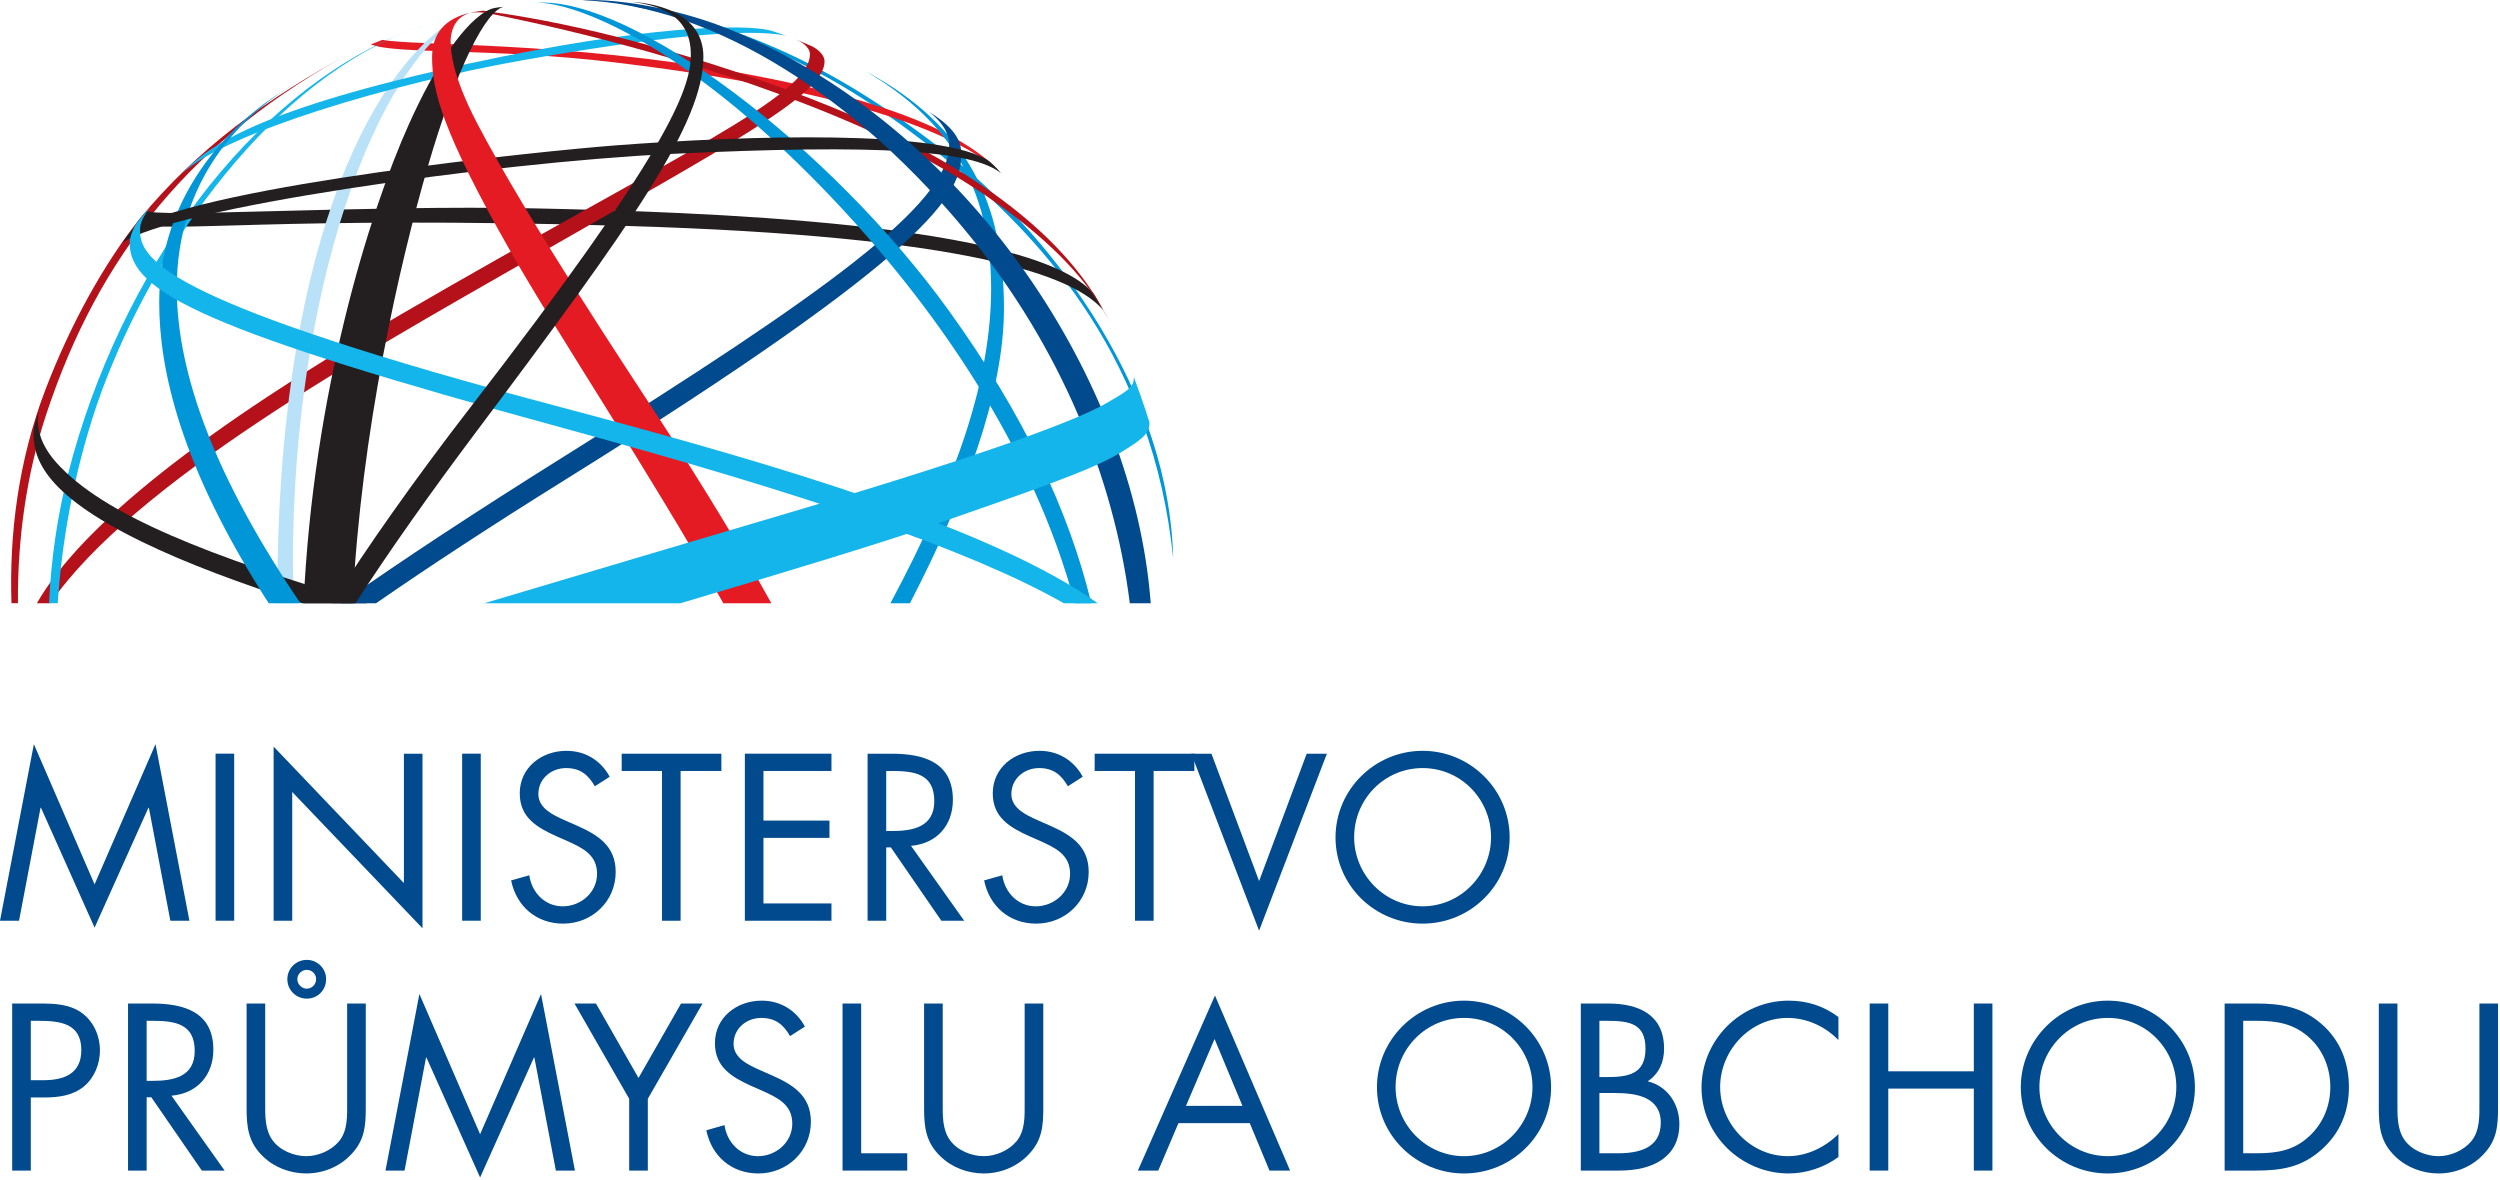 <?xml version="1.0" encoding="UTF-8" standalone="no"?>
<!DOCTYPE svg PUBLIC "-//W3C//DTD SVG 1.1//EN" "http://www.w3.org/Graphics/SVG/1.1/DTD/svg11.dtd">
<svg width="100%" height="100%" viewBox="0 0 627 296" version="1.1" xmlns="http://www.w3.org/2000/svg" xmlns:xlink="http://www.w3.org/1999/xlink" xml:space="preserve" xmlns:serif="http://www.serif.com/" style="fill-rule:evenodd;clip-rule:evenodd;stroke-linejoin:round;stroke-miterlimit:2;">
    <g transform="matrix(1,0,0,1,-38.843,-41.897)">
        <g id="Layer-1" serif:id="Layer 1" transform="matrix(4.167,0,0,4.167,0,0)">
            <g transform="matrix(1,0,0,1,15.014,57.446)">
                <path d="M0,5.837L-3.653,-2.602L-5.692,8.025L-4.547,8.025L-3.252,1.224L-3.226,1.224L0,8.439L3.241,1.224L3.268,1.224L4.561,8.025L5.708,8.025L3.667,-2.602L0,5.837Z" style="fill:rgb(0,74,141);fill-rule:nonzero;"/>
            </g>
            <g transform="matrix(-1,0,0,1,45.712,30.323)">
                <rect x="22.296" y="25.092" width="1.12" height="10.055" style="fill:rgb(0,74,141);"/>
            </g>
            <g transform="matrix(1,0,0,1,25.79,65.924)">
                <path d="M0,-10.934L7.841,-2.72L7.841,-10.506L8.96,-10.506L8.96,0L1.12,-8.202L1.12,-0.454L0,-0.454L0,-10.934Z" style="fill:rgb(0,74,141);fill-rule:nonzero;"/>
            </g>
            <g transform="matrix(-1,0,0,1,75.394,30.323)">
                <rect x="37.137" y="25.092" width="1.12" height="10.055" style="fill:rgb(0,74,141);"/>
            </g>
            <g transform="matrix(1,0,0,1,45.124,63.512)">
                <path d="M0,-6.135C-0.399,-6.828 -0.88,-7.229 -1.733,-7.229C-2.626,-7.229 -3.4,-6.589 -3.4,-5.668C-3.4,-4.802 -2.506,-4.403 -1.827,-4.094L-1.16,-3.801C0.146,-3.229 1.254,-2.574 1.254,-0.975C1.254,0.785 -0.16,2.133 -1.906,2.133C-3.52,2.133 -4.72,1.092 -5.04,-0.468L-3.946,-0.776C-3.8,0.252 -3.013,1.092 -1.934,1.092C-0.853,1.092 0.133,0.265 0.133,-0.867C0.133,-2.041 -0.786,-2.442 -1.72,-2.867L-2.333,-3.135C-3.506,-3.667 -4.52,-4.268 -4.52,-5.709C-4.52,-7.268 -3.2,-8.268 -1.707,-8.268C-0.586,-8.268 0.361,-7.696 0.894,-6.707L0,-6.135Z" style="fill:rgb(0,74,141);fill-rule:nonzero;"/>
            </g>
            <g transform="matrix(1,0,0,1,50.285,55.418)">
                <path d="M0,10.053L-1.12,10.053L-1.12,1.039L-3.546,1.039L-3.546,0L2.454,0L2.454,1.039L0,1.039L0,10.053Z" style="fill:rgb(0,74,141);fill-rule:nonzero;"/>
            </g>
            <g transform="matrix(1,0,0,1,54.152,65.471)">
                <path d="M0,-10.055L5.213,-10.055L5.213,-9.014L1.12,-9.014L1.12,-6.028L5.093,-6.028L5.093,-4.987L1.12,-4.987L1.12,-1.041L5.213,-1.041L5.213,0L0,0L0,-10.055Z" style="fill:rgb(0,74,141);fill-rule:nonzero;"/>
            </g>
            <g transform="matrix(1,0,0,1,62.66,55.418)">
                <path d="M0,10.053L-1.121,10.053L-1.121,0L0.333,0C2.24,0 4.013,0.506 4.013,2.774C4.013,4.319 3.04,5.412 1.493,5.545L4.693,10.053L3.319,10.053L0.28,5.639L0,5.639L0,10.053ZM0,4.653L0.347,4.653C1.613,4.653 2.894,4.412 2.894,2.852C2.894,1.199 1.68,1.039 0.333,1.039L0,1.039L0,4.653Z" style="fill:rgb(0,74,141);fill-rule:nonzero;"/>
            </g>
            <g transform="matrix(1,0,0,1,73.594,63.512)">
                <path d="M0,-6.135C-0.4,-6.828 -0.88,-7.229 -1.733,-7.229C-2.627,-7.229 -3.401,-6.589 -3.401,-5.668C-3.401,-4.802 -2.506,-4.403 -1.827,-4.094L-1.16,-3.801C0.146,-3.229 1.253,-2.574 1.253,-0.975C1.253,0.785 -0.161,2.133 -1.907,2.133C-3.521,2.133 -4.72,1.092 -5.041,-0.468L-3.948,-0.776C-3.8,0.252 -3.014,1.092 -1.934,1.092C-0.853,1.092 0.133,0.265 0.133,-0.867C0.133,-2.041 -0.787,-2.442 -1.72,-2.867L-2.333,-3.135C-3.507,-3.667 -4.521,-4.268 -4.521,-5.709C-4.521,-7.268 -3.201,-8.268 -1.707,-8.268C-0.587,-8.268 0.359,-7.696 0.894,-6.707L0,-6.135Z" style="fill:rgb(0,74,141);fill-rule:nonzero;"/>
            </g>
            <g transform="matrix(1,0,0,1,78.755,55.418)">
                <path d="M0,10.053L-1.121,10.053L-1.121,1.039L-3.548,1.039L-3.548,0L2.453,0L2.453,1.039L0,1.039L0,10.053Z" style="fill:rgb(0,74,141);fill-rule:nonzero;"/>
            </g>
            <g transform="matrix(1,0,0,1,85.103,58.404)">
                <path d="M0,4.68L2.865,-2.986L4.08,-2.986L0,7.666L-4.08,-2.986L-2.867,-2.986L0,4.68Z" style="fill:rgb(0,74,141);fill-rule:nonzero;"/>
            </g>
            <g transform="matrix(1,0,0,1,100.183,60.432)">
                <path d="M0,0.025C0,2.919 -2.373,5.213 -5.238,5.213C-8.107,5.213 -10.48,2.919 -10.48,0.025C-10.48,-2.856 -8.107,-5.188 -5.238,-5.188C-2.373,-5.188 0,-2.856 0,0.025M-9.359,0.011C-9.359,2.278 -7.52,4.171 -5.238,4.171C-2.959,4.171 -1.119,2.278 -1.119,0.011C-1.119,-2.269 -2.934,-4.149 -5.238,-4.149C-7.547,-4.149 -9.359,-2.269 -9.359,0.011" style="fill:rgb(0,74,141);fill-rule:nonzero;"/>
            </g>
            <g transform="matrix(1,0,0,1,11.175,70.454)">
                <path d="M0,10.054L-1.12,10.054L-1.12,0L0.533,0C1.399,0 2.294,0.027 3.027,0.534C3.774,1.054 4.161,1.935 4.161,2.825C4.161,3.64 3.827,4.466 3.2,4.988C2.52,5.547 1.653,5.654 0.813,5.654L0,5.654L0,10.054ZM0,4.615L0.747,4.615C1.987,4.615 3.041,4.24 3.041,2.8C3.041,1.16 1.719,1.04 0.414,1.04L0,1.04L0,4.615Z" style="fill:rgb(0,74,141);fill-rule:nonzero;"/>
            </g>
            <g transform="matrix(1,0,0,1,18.148,70.454)">
                <path d="M0,10.054L-1.12,10.054L-1.12,0L0.333,0C2.241,0 4.014,0.506 4.014,2.774C4.014,4.32 3.04,5.413 1.493,5.547L4.693,10.054L3.32,10.054L0.28,5.64L0,5.64L0,10.054ZM0,4.654L0.347,4.654C1.614,4.654 2.893,4.413 2.893,2.853C2.893,1.2 1.68,1.04 0.333,1.04L0,1.04L0,4.654Z" style="fill:rgb(0,74,141);fill-rule:nonzero;"/>
            </g>
            <g transform="matrix(1,0,0,1,25.283,72.067)">
                <path d="M0,4.374C0,5.12 -0.026,5.974 0.441,6.614C0.88,7.228 1.733,7.574 2.467,7.574C3.188,7.574 3.974,7.24 4.441,6.681C4.973,6.04 4.933,5.16 4.933,4.374L4.933,-1.613L6.053,-1.613L6.053,4.681C6.053,5.774 5.974,6.64 5.173,7.468C4.48,8.214 3.48,8.614 2.467,8.614C1.52,8.614 0.546,8.255 -0.134,7.587C-1.014,6.747 -1.12,5.828 -1.12,4.681L-1.12,-1.613L0,-1.613L0,4.374ZM3.667,-3.079C3.667,-2.427 3.16,-1.907 2.506,-1.907C1.854,-1.907 1.333,-2.427 1.333,-3.079C1.333,-3.72 1.854,-4.24 2.506,-4.24C3.147,-4.24 3.667,-3.72 3.667,-3.079M1.934,-3.079C1.934,-2.772 2.2,-2.507 2.506,-2.507C2.813,-2.507 3.066,-2.772 3.066,-3.079C3.066,-3.387 2.813,-3.64 2.506,-3.64C2.2,-3.64 1.934,-3.387 1.934,-3.079" style="fill:rgb(0,74,141);fill-rule:nonzero;"/>
            </g>
            <g transform="matrix(1,0,0,1,38.217,72.481)">
                <path d="M0,5.841L-3.653,-2.6L-5.694,8.027L-4.547,8.027L-3.254,1.226L-3.227,1.226L0,8.441L3.24,1.226L3.268,1.226L4.561,8.027L5.708,8.027L3.667,-2.6L0,5.841Z" style="fill:rgb(0,74,141);fill-rule:nonzero;"/>
            </g>
            <g transform="matrix(1,0,0,1,43.898,80.508)">
                <path d="M0,-10.054L1.293,-10.054L3.853,-5.573L6.414,-10.054L7.707,-10.054L4.414,-4.321L4.414,0L3.293,0L3.293,-4.321L0,-10.054Z" style="fill:rgb(0,74,141);fill-rule:nonzero;"/>
            </g>
            <g transform="matrix(1,0,0,1,56.873,78.549)">
                <path d="M0,-6.135C-0.4,-6.828 -0.881,-7.229 -1.734,-7.229C-2.627,-7.229 -3.4,-6.588 -3.4,-5.668C-3.4,-4.801 -2.507,-4.401 -1.827,-4.095L-1.16,-3.801C0.146,-3.229 1.253,-2.574 1.253,-0.975C1.253,0.785 -0.161,2.133 -1.907,2.133C-3.521,2.133 -4.721,1.093 -5.041,-0.467L-3.947,-0.776C-3.8,0.252 -3.013,1.093 -1.933,1.093C-0.854,1.093 0.134,0.265 0.134,-0.867C0.134,-2.041 -0.787,-2.442 -1.72,-2.867L-2.334,-3.135C-3.507,-3.668 -4.521,-4.268 -4.521,-5.707C-4.521,-7.268 -3.201,-8.268 -1.707,-8.268C-0.587,-8.268 0.36,-7.696 0.893,-6.708L0,-6.135Z" style="fill:rgb(0,74,141);fill-rule:nonzero;"/>
            </g>
            <g transform="matrix(1,0,0,1,61.153,71.495)">
                <path d="M0,7.972L2.773,7.972L2.773,9.013L-1.121,9.013L-1.121,-1.041L0,-1.041L0,7.972Z" style="fill:rgb(0,74,141);fill-rule:nonzero;"/>
            </g>
            <g transform="matrix(1,0,0,1,66.061,74.694)">
                <path d="M0,1.747C0,2.493 -0.028,3.347 0.439,3.987C0.88,4.601 1.733,4.947 2.466,4.947C3.186,4.947 3.973,4.613 4.439,4.054C4.972,3.413 4.932,2.533 4.932,1.747L4.932,-4.24L6.053,-4.24L6.053,2.054C6.053,3.147 5.973,4.013 5.173,4.841C4.479,5.587 3.479,5.987 2.466,5.987C1.519,5.987 0.546,5.628 -0.134,4.96C-1.015,4.12 -1.121,3.201 -1.121,2.054L-1.121,-4.24L0,-4.24L0,1.747Z" style="fill:rgb(0,74,141);fill-rule:nonzero;"/>
            </g>
            <g transform="matrix(1,0,0,1,80.248,72.826)">
                <path d="M0,4.828L-1.214,7.682L-2.44,7.682L2.2,-2.854L6.72,7.682L5.48,7.682L4.294,4.828L0,4.828ZM2.174,-0.238L0.454,3.789L3.854,3.789L2.174,-0.238Z" style="fill:rgb(0,74,141);fill-rule:nonzero;"/>
            </g>
            <g transform="matrix(1,0,0,1,102.677,75.469)">
                <path d="M0,0.025C0,2.918 -2.373,5.213 -5.24,5.213C-8.105,5.213 -10.48,2.918 -10.48,0.025C-10.48,-2.855 -8.105,-5.188 -5.24,-5.188C-2.373,-5.188 0,-2.855 0,0.025M-9.359,0.011C-9.359,2.279 -7.52,4.172 -5.24,4.172C-2.959,4.172 -1.119,2.279 -1.119,0.011C-1.119,-2.269 -2.934,-4.149 -5.24,-4.149C-7.547,-4.149 -9.359,-2.269 -9.359,0.011" style="fill:rgb(0,74,141);fill-rule:nonzero;"/>
            </g>
            <g transform="matrix(1,0,0,1,104.466,80.508)">
                <path d="M0,-10.054L1.652,-10.054C3.48,-10.054 5.012,-9.387 5.012,-7.334C5.012,-6.521 4.707,-5.828 4.025,-5.373C5.225,-5.08 5.932,-4 5.932,-2.801C5.932,-0.801 4.318,0 2.332,0L0,0L0,-10.054ZM1.119,-5.627L1.545,-5.627C2.813,-5.627 3.893,-5.774 3.893,-7.334C3.893,-8.854 2.932,-9.014 1.559,-9.014L1.119,-9.014L1.119,-5.627ZM1.119,-1.041L2.238,-1.041C3.492,-1.041 4.813,-1.346 4.813,-2.881C4.813,-4.44 3.318,-4.667 2.092,-4.667L1.119,-4.667L1.119,-1.041Z" style="fill:rgb(0,74,141);fill-rule:nonzero;"/>
            </g>
            <g transform="matrix(1,0,0,1,119.972,78.308)">
                <path d="M0,-5.654C-0.799,-6.481 -1.906,-6.988 -3.066,-6.988C-5.307,-6.988 -7.119,-5.041 -7.119,-2.828C-7.119,-0.613 -5.293,1.333 -3.039,1.333C-1.906,1.333 -0.799,0.8 0,-0L0,1.385C-0.865,2.014 -1.932,2.373 -3,2.373C-5.84,2.373 -8.24,0.067 -8.24,-2.787C-8.24,-5.668 -5.881,-8.027 -3,-8.027C-1.879,-8.027 -0.893,-7.708 0,-7.042L0,-5.654Z" style="fill:rgb(0,74,141);fill-rule:nonzero;"/>
            </g>
            <g transform="matrix(1,0,0,1,128.12,76.428)">
                <path d="M0,-1.894L0,-5.974L1.119,-5.974L1.119,4.08L0,4.08L0,-0.854L-5.148,-0.854L-5.148,4.08L-6.268,4.08L-6.268,-5.974L-5.148,-5.974L-5.148,-1.894L0,-1.894Z" style="fill:rgb(0,74,141);fill-rule:nonzero;"/>
            </g>
            <g transform="matrix(1,0,0,1,141.427,75.469)">
                <path d="M0,0.025C0,2.918 -2.373,5.213 -5.24,5.213C-8.105,5.213 -10.479,2.918 -10.479,0.025C-10.479,-2.855 -8.105,-5.188 -5.24,-5.188C-2.373,-5.188 0,-2.855 0,0.025M-9.359,0.011C-9.359,2.279 -7.52,4.172 -5.24,4.172C-2.959,4.172 -1.119,2.279 -1.119,0.011C-1.119,-2.269 -2.934,-4.149 -5.24,-4.149C-7.545,-4.149 -9.359,-2.269 -9.359,0.011" style="fill:rgb(0,74,141);fill-rule:nonzero;"/>
            </g>
            <g transform="matrix(1,0,0,1,143.216,80.508)">
                <path d="M0,-10.054L1.893,-10.054C3.4,-10.054 4.627,-9.854 5.813,-8.841C6.959,-7.854 7.48,-6.507 7.48,-5.014C7.48,-3.547 6.947,-2.254 5.84,-1.266C4.641,-0.2 3.439,0 1.865,0L0,0L0,-10.054ZM1.934,-1.041C3.16,-1.041 4.186,-1.213 5.107,-2.08C5.934,-2.854 6.361,-3.907 6.361,-5.028C6.361,-6.174 5.92,-7.281 5.053,-8.04C4.133,-8.854 3.121,-9.014 1.934,-9.014L1.119,-9.014L1.119,-1.041L1.934,-1.041Z" style="fill:rgb(0,74,141);fill-rule:nonzero;"/>
            </g>
            <g transform="matrix(1,0,0,1,153.616,74.695)">
                <path d="M0,1.746C0,2.492 -0.027,3.346 0.439,3.986C0.879,4.6 1.732,4.946 2.467,4.946C3.188,4.946 3.973,4.612 4.441,4.053C4.973,3.412 4.934,2.532 4.934,1.746L4.934,-4.24L6.055,-4.24L6.055,2.053C6.055,3.146 5.975,4.012 5.174,4.84C4.48,5.586 3.48,5.986 2.467,5.986C1.52,5.986 0.547,5.627 -0.133,4.959C-1.014,4.119 -1.121,3.2 -1.121,2.053L-1.121,-4.24L0,-4.24L0,1.746Z" style="fill:rgb(0,74,141);fill-rule:nonzero;"/>
            </g>
            <g transform="matrix(0.703,-0.711,-0.711,-0.703,86.817,26.631)">
                <path d="M-16.948,-7.072C-10.132,-0.023 -8.256,11.269 -9.159,19.407C-10.211,28.907 -12.787,34.892 -16.948,40.618C-13.284,35.039 -10.216,29.097 -9.403,18.491C-8.89,11.817 -9.33,2.163 -16.948,-7.072" style="fill:rgb(0,150,215);fill-rule:nonzero;"/>
            </g>
            <g transform="matrix(1,0,0,1,17.73,36.224)">
                <path d="M0,-13.006C-2.206,-10.229 -4.208,-6.549 -5.666,-2.74C-7.32,1.582 -7.855,6.019 -7.718,10.137L-7.329,10.137C-7.357,6.285 -6.818,2.383 -5.628,-1.223C-2.48,-10.756 3.083,-17.817 12.973,-23.143C7.543,-20.205 3.508,-17.235 0,-13.006" style="fill:rgb(181,17,26);fill-rule:nonzero;"/>
            </g>
            <g transform="matrix(1,0,0,1,68.772,13.176)">
                <path d="M0,6.527C-1.547,5.275 -4.844,3.085 -15.04,1.242C-25.395,-0.629 -34.512,-0.353 -36.433,-0.723L-37.127,-0.449C-35.626,0.164 -29.784,-0.256 -22.325,0.649C-14.87,1.552 -3.569,3.393 0.752,7.25L0,6.527Z" style="fill:rgb(228,27,35);fill-rule:nonzero;"/>
            </g>
            <g transform="matrix(1,0,0,1,75.704,22.38)">
                <path d="M0,6.326C-1.743,4.282 -8.005,1.886 -28.721,1.272C-49.756,0.648 -56.301,1.743 -58.172,1.119C-58.172,1.119 -57.694,0.51 -57.53,0.345C-57.527,0.817 -44.291,0 -34.262,0.215C-24.493,0.424 -4.196,1.053 -0.554,5.356C-0.3,5.766 0,6.326 0,6.326" style="fill:rgb(35,31,32);fill-rule:nonzero;"/>
            </g>
            <g transform="matrix(1,0,0,1,57.231,12.387)">
                <path d="M0,0.043C-0.058,0.017 -0.101,0 -0.101,0C-0.101,0 -0.061,0.017 0,0.043" style="fill:rgb(181,17,26);fill-rule:nonzero;"/>
            </g>
            <g transform="matrix(1,0,0,1,58.132,45.98)">
                <path d="M0,-33.167C-0.21,-33.259 -0.692,-33.464 -0.9,-33.55C-0.664,-33.446 -0.064,-33.137 -0.064,-32.657C-0.064,-30.122 -8.26,-26.542 -24.696,-16.993C-36.467,-10.151 -43.894,-4.332 -46.592,0.383L-45.779,0.383C-40.815,-6.845 -26.775,-14.688 -17.611,-19.938C-4.837,-27.257 0.818,-30.218 0.818,-32.224C0.818,-32.698 0.269,-33.05 0,-33.167" style="fill:rgb(181,17,26);fill-rule:nonzero;"/>
            </g>
            <g transform="matrix(1,0,0,1,26.011,11.276)">
                <path d="M0,34.655C0,34.799 0.004,34.942 0.005,35.086L0.983,35.086C0.958,34.251 0.94,33.417 0.94,32.581C0.94,16.665 5.768,2.537 11.535,-0.431C11.535,-0.431 11.236,-0.418 10.941,-0.244C5.309,3.067 0,14.492 0,34.655" style="fill:rgb(185,225,248);fill-rule:nonzero;"/>
            </g>
            <g transform="matrix(1,0,0,1,13.42,19.817)">
                <path d="M0,18.751C-0.636,21.239 -1.026,23.867 -1.145,26.544L-0.625,26.544C-0.39,23.04 0.274,18.897 1.744,14.56C4.766,5.826 11.637,-4.295 20.236,-7.793C10.971,-4.092 3.118,6.577 0,18.751" style="fill:rgb(20,181,234);fill-rule:nonzero;"/>
            </g>
            <g transform="matrix(1,0,0,1,33.656,11.403)">
                <path d="M0,0.621C0.588,0.386 1.182,0.177 1.781,0C1.179,0.174 0.585,0.383 0,0.621" style="fill:rgb(20,181,234);fill-rule:nonzero;"/>
            </g>
            <g transform="matrix(1,0,0,1,56.62,19.802)">
                <path d="M0,-7.597C-2.313,-8.103 -8.251,-7.471 -15.902,-6.111C-23.615,-4.741 -33.703,-1.786 -36.352,0.705C-34.823,-0.925 -31.83,-3.17 -18.972,-5.945C-8.403,-8.225 -2.557,-8.302 -0.984,-7.926C-0.534,-7.797 0,-7.597 0,-7.597" style="fill:rgb(20,181,234);fill-rule:nonzero;"/>
            </g>
            <g transform="matrix(1,0,0,1,61.473,46.362)">
                <path d="M0,-31.989C4.083,-29.579 7.502,-25.927 7.502,-18.965C7.502,-13.628 5.553,-7.693 1.441,0L2.615,0C5.896,-6.347 8.274,-12.639 8.274,-17.742C8.274,-23.941 6.172,-28.664 0,-31.989" style="fill:rgb(0,150,215);fill-rule:nonzero;"/>
            </g>
            <g transform="matrix(1,0,0,1,11.649,34.377)">
                <path d="M0,0.4C0.071,0.166 0.126,0 0.126,0C0.126,0 0.053,0.145 0,0.4" style="fill:rgb(35,31,32);fill-rule:nonzero;"/>
            </g>
            <g transform="matrix(1,0,0,1,12.71,43.248)">
                <path d="M0,-5.356C-1.206,-6.707 -1.184,-7.883 -1.061,-8.47C-1.16,-8.138 -1.296,-7.666 -1.365,-7.298C-1.419,-5.74 -0.939,-3.558 5.133,-0.596C7.836,0.723 11.148,1.945 14.79,3.114L18.686,3.114C9.276,0.307 2.849,-2.166 0,-5.356" style="fill:rgb(35,31,32);fill-rule:nonzero;"/>
            </g>
            <g transform="matrix(1,0,0,1,27.123,46.363)">
                <path d="M0,-31.304C0,-31.304 -1.233,-30.585 -2.129,-29.891C-4.729,-27.879 -8.219,-23.948 -8.219,-18.117C-8.219,-14.124 -6.996,-8.326 -1.628,0L0.282,0C-4.699,-7.334 -7.162,-13.657 -7.162,-18.97C-7.162,-25.469 -3.297,-29.374 0,-31.304" style="fill:rgb(0,150,215);fill-rule:nonzero;"/>
            </g>
            <g transform="matrix(1,0,0,1,65.245,46.362)">
                <path d="M0,-29.579C0.513,-29.164 1.204,-28.503 1.204,-27.566C1.204,-24.037 -6.278,-18.646 -21.858,-8.908C-27.284,-5.515 -31.746,-2.578 -35.404,0L-33.29,0C-30.088,-2.215 -26.315,-4.688 -21.858,-7.464C0.347,-21.295 1.937,-24.692 1.937,-27.04C1.937,-28.108 1.151,-28.842 0,-29.579" style="fill:rgb(0,74,141);fill-rule:nonzero;"/>
            </g>
            <g transform="matrix(1,0,0,1,37.648,29.42)">
                <path d="M0,-18.598C0.651,-18.674 0.988,-18.588 2.222,-18.329C5.52,-17.642 14.64,-15.606 23.378,-11.769C29.965,-8.876 36.376,-4.417 38.497,0.125C37.287,-2.489 33.581,-8.641 19.091,-13.947C10.041,-17.261 3.762,-18.325 0.736,-18.723C0.736,-18.723 0.161,-18.652 0,-18.598" style="fill:rgb(181,17,26);fill-rule:nonzero;"/>
            </g>
            <g transform="matrix(1,0,0,1,41.615,45.974)">
                <path d="M0,-35.752C2.151,-35.814 8.679,-33.445 17.334,-24.473C23.958,-17.608 29.897,-8.956 32.396,0.389L33.389,0.389C32.045,-5.165 29.307,-10.992 24.813,-17.225C17.642,-27.173 5.681,-36.141 0,-35.752" style="fill:rgb(0,150,215);fill-rule:nonzero;"/>
            </g>
            <g transform="matrix(1,0,0,1,33.931,39.284)">
                <path d="M0,-21.75C-2.421,-16.354 -5.76,-5.517 -6.338,7.078L-3.386,7.078C-2.888,-3.201 -0.542,-13.432 1.156,-19.26C2.817,-24.969 4.655,-28.74 5.777,-28.828C5.593,-28.809 5.176,-28.776 4.928,-28.688C3.389,-28.032 1.567,-25.239 0,-21.75" style="fill:rgb(35,31,32);fill-rule:nonzero;"/>
            </g>
            <g transform="matrix(1,0,0,1,69.57,21.994)">
                <path d="M0,-1.509C-1.646,-2.887 -7.324,-3.281 -19.887,-2.674C-30.646,-2.155 -50.032,0.605 -52.905,2.687C-52.905,2.687 -52.435,2.06 -52.181,1.766C-47.304,-0.842 -27.595,-2.854 -23.181,-3.191C-15.549,-3.772 -3.4,-4.196 -0.677,-2.209C-0.312,-1.908 0,-1.509 0,-1.509" style="fill:rgb(35,31,32);fill-rule:nonzero;"/>
            </g>
            <g transform="matrix(1,0,0,1,38.004,39.777)">
                <path d="M0,-22.37C-1.455,-25.177 -1.561,-26.615 -1.561,-27.266C-1.561,-27.653 -1.41,-28.703 -0.355,-28.955C-1.889,-28.632 -2.676,-27.699 -2.676,-26.295C-2.676,-24.286 -2.103,-21.898 1.953,-14.752C4.992,-9.394 10.199,-1.656 14.852,6.585L17.742,6.585C15.929,3.311 13.733,-0.327 11.079,-4.398C9.33,-7.08 2.922,-16.731 0,-22.37" style="fill:rgb(228,27,35);fill-rule:nonzero;"/>
            </g>
            <g transform="matrix(1,0,0,1,43.228,34.322)">
                <path d="M0,0.281C-23.48,-5.938 -25.481,-8.52 -25.481,-10.385C-25.481,-10.697 -25.428,-11.061 -24.889,-11.759C-25.158,-11.523 -25.696,-10.823 -25.696,-10.823C-25.889,-10.501 -26.102,-10.027 -26.102,-9.627C-26.102,-6.649 -21.352,-4.332 0.012,1.502C14.38,5.427 24.39,8.782 30.121,12.04L32.16,12.04C25.916,7.587 13.141,3.762 0,0.281" style="fill:rgb(20,181,234);fill-rule:nonzero;"/>
            </g>
            <g transform="matrix(1,0,0,1,53.935,44.221)">
                <path d="M0,-32.108C-4.015,-33.855 -7.933,-34.249 -9.589,-34.152C-1.518,-33.851 7.135,-28.104 13.725,-20.004C19.176,-13.304 22.438,-5.454 23.386,2.141L24.646,2.141C23.627,-11.351 13.713,-26.137 0,-32.108" style="fill:rgb(0,74,141);fill-rule:nonzero;"/>
            </g>
            <g transform="matrix(1,0,0,1,47.366,46.361)">
                <path d="M0,-36.201C1.203,-36.016 3.535,-35.636 3.535,-33.022C3.535,-30.869 2.039,-27.027 -9.717,-11.811C-13.197,-7.306 -15.931,-3.402 -18.085,0L-16.65,0C-14.524,-3.282 -12.091,-6.704 -9.454,-10.222C0.123,-22.983 4.291,-28.911 4.291,-32.888C4.291,-35.439 1.63,-36.079 0,-36.201" style="fill:rgb(35,31,32);fill-rule:nonzero;"/>
            </g>
            <g transform="matrix(1,0,0,1,75.868,44.754)">
                <path d="M0,-10.409C-1.461,-9.566 -6.089,-7.675 -19.064,-3.836C-24.151,-2.333 -30.935,-0.323 -37.402,1.609L-25.595,1.609C-19.508,-0.195 -13.212,-2.104 -10.183,-3.168C-5.029,-4.975 -0.917,-6.347 0.891,-7.457C2.049,-8.167 2.682,-8.575 2.633,-9.286C2.354,-10.231 1.693,-12.018 1.693,-12.018C1.729,-11.403 1.311,-11.163 0,-10.409" style="fill:rgb(20,181,234);fill-rule:nonzero;"/>
            </g>
        </g>
    </g>
</svg>
